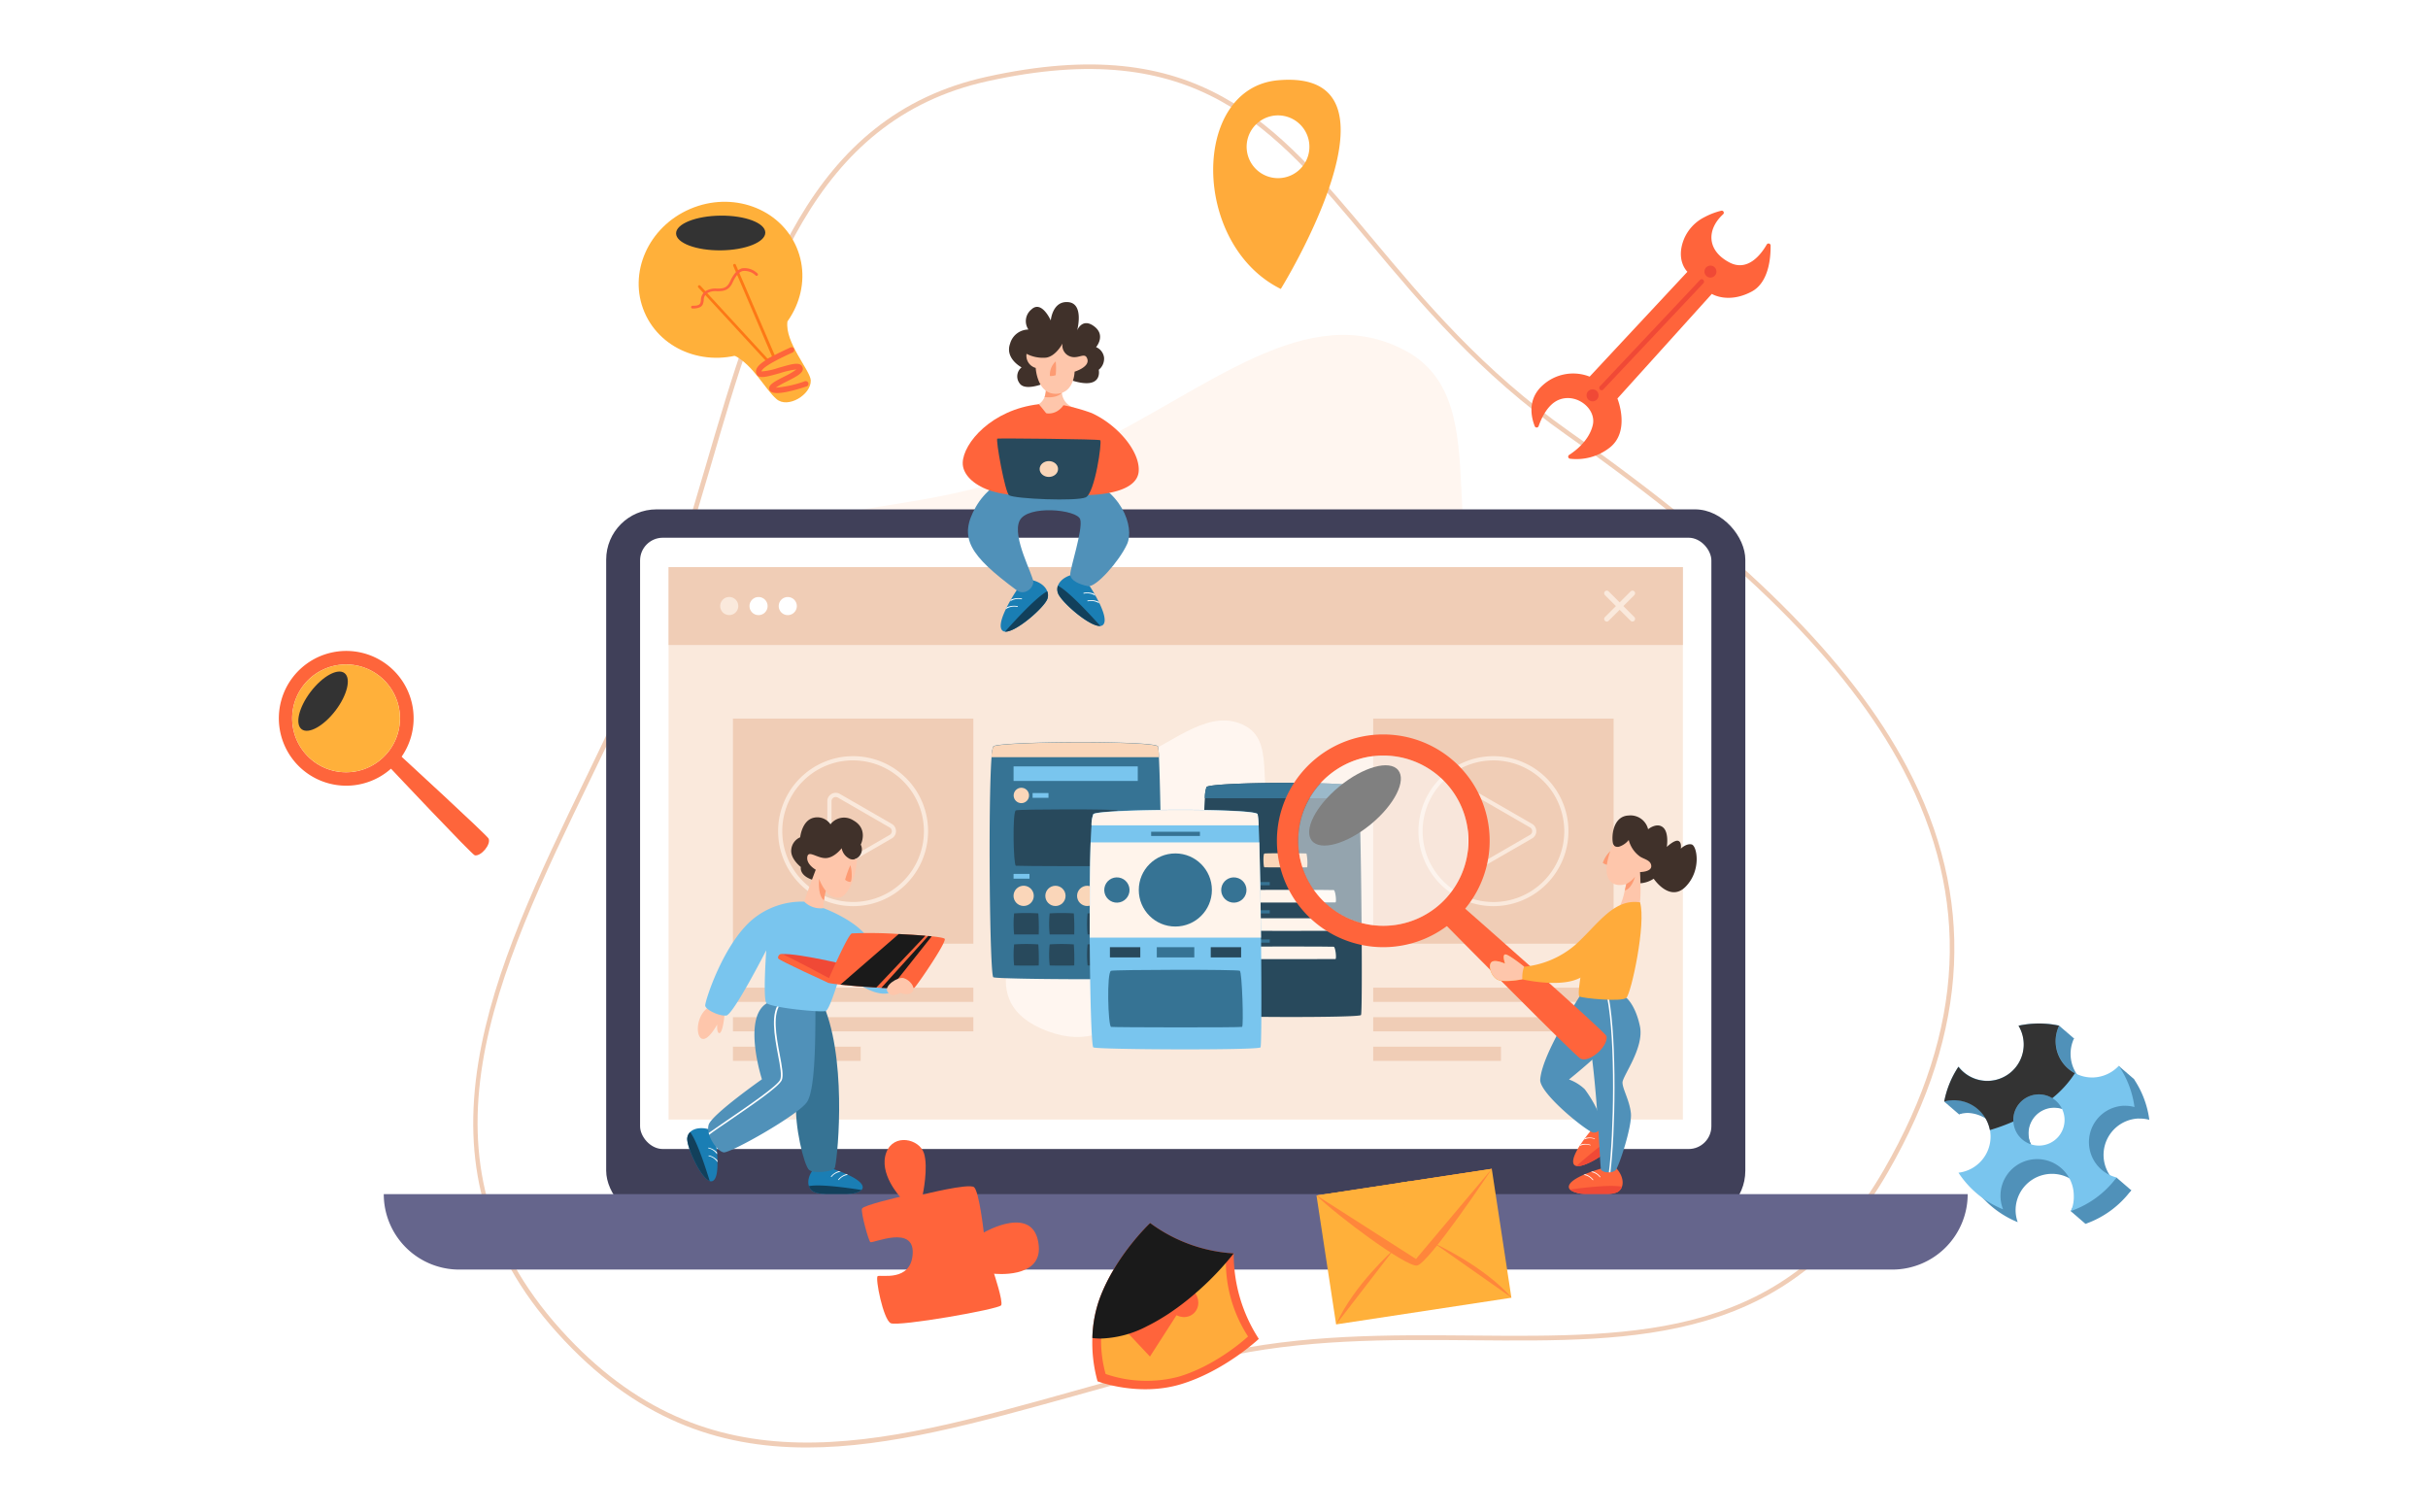 <svg xmlns="http://www.w3.org/2000/svg" viewBox="0 0 530 330"><defs><style>.cls-1{isolation:isolate;}.cls-2{fill:#f0cdb6;}.cls-3{fill:#fff6f0;}.cls-4{fill:#404059;}.cls-5{fill:#fff;}.cls-6{fill:#fae9dc;}.cls-7{fill:#28495c;}.cls-8{fill:#367394;}.cls-9{fill:#79c5ee;}.cls-10{fill:#fad6b9;}.cls-11{fill:#fff4eb;}.cls-12{fill:#40312a;}.cls-13{fill:#fd9b73;}.cls-14{fill:#fec6ab;}.cls-15{fill:#fe653b;}.cls-16{fill:#f04936;}.cls-17{fill:#5091b9;}.cls-18{fill:#ffab3b;}.cls-19{fill:#ff643b;}.cls-20{opacity:0.5;}.cls-21{mix-blend-mode:screen;}.cls-22{fill:gray;}.cls-23{fill:#1a7eb4;}.cls-24{fill:#12405b;}.cls-25{fill:#1a1a1a;}.cls-26{fill:#65658c;}.cls-27{fill:#ffb03a;}.cls-28{fill:#ff863b;}.cls-29{fill:#333;}.cls-30{fill:#fd7816;}</style></defs><g class="cls-1"><g id="Layer_1" data-name="Layer 1"><path class="cls-2" d="M176.14,316c-19.49,0-37.58-6.25-54.47-25-8.19-9.09-13.51-18.57-16.25-29-2.45-9.3-2.77-19.15-1-30.1,3.3-20.33,13.16-40.75,23.61-62.38,3.63-7.52,7.38-15.3,10.79-23,6.23-14.05,10.77-29.56,15.16-44.57,11.54-39.4,22.43-76.61,61.41-85.19,46.18-10.17,63,10,84.27,35.44,11.21,13.41,23.91,28.62,42.92,42,38,26.73,61.39,50,73.71,73.28,15,28.44,13.69,57.35-4.16,88.37-9.82,17.07-22.5,27.4-39.88,32.51-15.47,4.55-32.75,4.39-51.05,4.23-18.08-.15-36.77-.32-55.59,4-10.75,2.45-21.13,5.36-31.16,8.17C213.7,310.52,194.31,316,176.14,316ZM215.49,17.23l.11.49C177.21,26.17,166.4,63.1,155,102.21c-4.41,15-9,30.59-15.21,44.7-3.42,7.7-7.18,15.49-10.81,23C108.3,212.65,88.81,253,122.42,290.29c32.2,35.74,69.07,25.41,111.76,13.45,10-2.81,20.43-5.72,31.21-8.18,18.93-4.31,37.69-4.15,55.82-4,36.94.32,68.84.6,90.05-36.24,17.67-30.7,19-59.29,4.14-87.4C403.16,144.81,379.84,121.64,342,95c-19.12-13.46-31.86-28.72-43.11-42.18-21.06-25.22-37.7-45.14-83.29-35.1Z"></path><path class="cls-3" d="M237.4,97.68C263.74,85,285.37,65,306.87,76.6s3.09,47.16,23.13,63,62.84,43.09,40.71,90.14-87.13,19.53-105.16,9.09S231.9,288.2,181.9,269.49s-13.8-62.64-13.84-80-32.48-46-10.27-65.11S199.89,115.73,237.4,97.68Z"></path><rect class="cls-4" x="132.32" y="111.2" width="248.66" height="155.36" rx="10.98"></rect><rect class="cls-5" x="139.72" y="117.39" width="233.85" height="133.45" rx="4.97"></rect><rect class="cls-6" x="145.94" y="123.81" width="221.41" height="120.6"></rect><rect class="cls-2" x="145.94" y="123.81" width="221.41" height="17"></rect><circle class="cls-6" cx="159.2" cy="132.31" r="1.98" transform="translate(-8.16 254.15) rotate(-75.79)"></circle><circle class="cls-5" cx="165.58" cy="132.31" r="1.98"></circle><circle class="cls-5" cx="171.96" cy="132.31" r="1.98"></circle><path class="cls-6" d="M350.34,135.52a.56.56,0,0,1,0-.81l5.6-5.6a.57.57,0,1,1,.81.81l-5.6,5.6A.56.56,0,0,1,350.34,135.52Z"></path><path class="cls-6" d="M355.94,135.52l-5.6-5.6a.57.57,0,0,1,.81-.81l5.6,5.6a.57.57,0,1,1-.81.81Z"></path><rect class="cls-2" x="159.99" y="215.62" width="52.48" height="3.1"></rect><rect class="cls-2" x="159.99" y="222.06" width="52.48" height="3.1"></rect><rect class="cls-2" x="159.99" y="228.5" width="27.89" height="3.1"></rect><rect class="cls-2" x="159.99" y="156.87" width="52.48" height="49.15"></rect><path class="cls-6" d="M182.43,189.82a1.77,1.77,0,0,1-.92-.25,1.82,1.82,0,0,1-.92-1.58V174.91a1.82,1.82,0,0,1,.92-1.58,1.77,1.77,0,0,1,1.83,0l11.32,6.53a1.83,1.83,0,0,1,0,3.18l-11.32,6.53A1.79,1.79,0,0,1,182.43,189.82Zm0-15.83a1,1,0,0,0-.46.12.92.92,0,0,0-.46.8V188a.93.93,0,0,0,1.39.8l11.32-6.54a.93.93,0,0,0,0-1.6l-11.32-6.54A1,1,0,0,0,182.42,174Z"></path><path class="cls-6" d="M186.22,197.82a16.37,16.37,0,1,1,16.37-16.37A16.38,16.38,0,0,1,186.22,197.82Zm0-31.83a15.46,15.46,0,1,0,15.46,15.46A15.48,15.48,0,0,0,186.22,166Z"></path><rect class="cls-2" x="299.75" y="215.62" width="52.48" height="3.1"></rect><rect class="cls-2" x="299.75" y="222.06" width="52.48" height="3.1"></rect><rect class="cls-2" x="299.75" y="228.5" width="27.89" height="3.1"></rect><rect class="cls-2" x="299.75" y="156.87" width="52.48" height="49.15"></rect><path class="cls-6" d="M322.19,189.82a1.76,1.76,0,0,1-.91-.25,1.79,1.79,0,0,1-.92-1.58V174.91a1.79,1.79,0,0,1,.92-1.58,1.77,1.77,0,0,1,1.83,0l11.32,6.53a1.83,1.83,0,0,1,0,3.18l-11.32,6.53A1.79,1.79,0,0,1,322.19,189.82Zm0-15.83a1,1,0,0,0-.46.12.92.92,0,0,0-.46.8V188a.93.93,0,0,0,1.39.8L334,182.25a.93.93,0,0,0,0-1.6l-11.32-6.54A1,1,0,0,0,322.19,174Z"></path><path class="cls-6" d="M326,197.82a16.37,16.37,0,1,1,16.37-16.37A16.39,16.39,0,0,1,326,197.82ZM326,166a15.46,15.46,0,1,0,15.46,15.46A15.48,15.48,0,0,0,326,166Z"></path><path class="cls-3" d="M247.87,165.78c9.1-4.38,16.57-11.31,24-7.28s1.06,16.29,8,21.76,21.71,14.89,14.07,31.14-30.1,6.75-36.33,3.14-11.62,17.05-28.9,10.59-4.76-21.64-4.78-27.65S212.69,181.6,220.37,175,234.91,172,247.87,165.78Z"></path><path class="cls-7" d="M297.09,221.59c-.44.65-33,.49-33.71,0s-1.06-37.33-.37-47.32a.22.22,0,0,1,0-.08,7.33,7.33,0,0,1,.36-2.38c1.16-1.13,32.55-1.29,33.13,0a14.67,14.67,0,0,1,.2,2.38.22.22,0,0,0,0,.08C297.18,184.26,297.47,221,297.09,221.59Z"></path><path class="cls-8" d="M253.39,213.34c-.47.65-35.77.49-36.56,0s-1.15-38-.39-48v-.09a6.56,6.56,0,0,1,.39-2.31c1.26-1.14,35.3-1.31,35.93,0a12.78,12.78,0,0,1,.22,2.31v.09C253.49,175.38,253.81,212.77,253.39,213.34Z"></path><path class="cls-7" d="M221.75,189c-.54-.13-.78-11.81,0-12.09s21.76-.31,22.15,0,.68,11.93.39,12.09S222.23,189.09,221.75,189Z"></path><path class="cls-7" d="M221.37,204a22.81,22.81,0,0,1,0-4.6,42.27,42.27,0,0,1,5.28,0,44.46,44.46,0,0,1,.09,4.6C226.67,204,221.49,204,221.37,204Z"></path><path class="cls-7" d="M229.13,204a22.1,22.1,0,0,1,0-4.6,42.11,42.11,0,0,1,5.27,0,44.46,44.46,0,0,1,.09,4.6C234.42,204,229.24,204,229.13,204Z"></path><path class="cls-7" d="M237.4,204a22.1,22.1,0,0,1,0-4.6,42.11,42.11,0,0,1,5.27,0,44.46,44.46,0,0,1,.09,4.6C242.69,204,237.51,204,237.4,204Z"></path><path class="cls-7" d="M221.37,210.76a22.71,22.71,0,0,1,0-4.59,40.44,40.44,0,0,1,5.28,0,44.27,44.27,0,0,1,.09,4.59C226.67,210.82,221.49,210.81,221.37,210.76Z"></path><path class="cls-7" d="M229.13,210.76a22,22,0,0,1,0-4.59,40.29,40.29,0,0,1,5.27,0,44.27,44.27,0,0,1,.09,4.59C234.42,210.82,229.24,210.81,229.13,210.76Z"></path><path class="cls-7" d="M237.4,210.76a22,22,0,0,1,0-4.59,40.29,40.29,0,0,1,5.27,0,44.27,44.27,0,0,1,.09,4.59C242.69,210.82,237.51,210.81,237.4,210.76Z"></path><rect class="cls-9" x="221.25" y="167.31" width="27.11" height="3.18"></rect><rect class="cls-9" x="221.25" y="190.78" width="3.47" height="1.04"></rect><rect class="cls-9" x="225.4" y="173.13" width="3.47" height="1.04"></rect><circle class="cls-10" cx="222.94" cy="173.65" r="1.68" transform="translate(15.82 365.89) rotate(-80.78)"></circle><circle class="cls-10" cx="223.46" cy="195.58" r="2.21" transform="translate(-18.23 368.13) rotate(-76.72)"></circle><circle class="cls-10" cx="230.39" cy="195.58" r="2.21"></circle><circle class="cls-10" cx="237.32" cy="195.58" r="2.21"></circle><path class="cls-10" d="M276,189.34c-.22,0-.32-2.9,0-3s9-.08,9.19,0a10.68,10.68,0,0,1,.16,3C285.27,189.38,276.24,189.37,276,189.34Z"></path><path class="cls-11" d="M270.14,197c-.51,0-.74-2.63,0-2.69s20.62-.07,21,0,.65,2.66.37,2.69S270.6,197.06,270.14,197Z"></path><path class="cls-11" d="M270.14,203.2c-.51,0-.74-2.63,0-2.69s20.62-.07,21,0,.65,2.66.37,2.69S270.6,203.23,270.14,203.2Z"></path><path class="cls-11" d="M270.14,209.37c-.51,0-.74-2.63,0-2.69s20.62-.07,21,0,.65,2.66.37,2.69S270.6,209.4,270.14,209.37Z"></path><rect class="cls-8" x="270.81" y="198.71" width="6.36" height="0.7"></rect><rect class="cls-8" x="270.81" y="192.56" width="6.36" height="0.7"></rect><rect class="cls-8" x="270.81" y="205.09" width="6.36" height="0.7"></rect><path class="cls-9" d="M275.15,228.65c-.47.66-35.71.5-36.49,0-.42-.26-.73-11.89-.79-24,0-7.69,0-15.56.2-20.79.06-1.47.12-2.73.2-3.72a6.64,6.64,0,0,1,.39-2.43c1.26-1.16,35.23-1.32,35.86,0a14,14,0,0,1,.22,2.43c.05,1,.1,2.25.15,3.72.16,5.24.29,13.1.37,20.79C275.39,216.73,275.38,228.33,275.15,228.65Z"></path><path class="cls-11" d="M274.74,180.18H238.26a6.78,6.78,0,0,1,.4-2.43c1.26-1.16,35.23-1.32,35.86,0A14,14,0,0,1,274.74,180.18Z"></path><path class="cls-8" d="M242.54,224.18c-.67-.13-1-12,0-12.25s27.61-.32,28.1,0,.86,12.09.49,12.25S243.16,224.3,242.54,224.18Z"></path><path class="cls-11" d="M275.26,204.69H237.87c0-7.69,0-15.56.2-20.79h36.82C275.05,189.14,275.18,197,275.26,204.69Z"></path><circle class="cls-8" cx="256.56" cy="194.29" r="7.98"></circle><circle class="cls-8" cx="269.32" cy="194.29" r="2.76" transform="translate(34.4 429.01) rotate(-80.78)"></circle><circle class="cls-8" cx="243.8" cy="194.29" r="2.76" transform="translate(12.96 403.82) rotate(-80.78)"></circle><rect class="cls-8" x="251.28" y="181.58" width="10.65" height="0.92"></rect><rect class="cls-7" x="242.28" y="206.78" width="6.63" height="2.23"></rect><rect class="cls-8" x="252.51" y="206.78" width="8.19" height="2.23"></rect><rect class="cls-7" x="264.29" y="206.78" width="6.63" height="2.23"></rect><path class="cls-8" d="M296.72,174.27H263a.22.22,0,0,1,0-.08,7.33,7.33,0,0,1,.36-2.38c1.16-1.13,32.55-1.29,33.13,0a14.67,14.67,0,0,1,.2,2.38A.22.22,0,0,0,296.72,174.27Z"></path><path class="cls-10" d="M253,165.3H216.44a6.56,6.56,0,0,1,.39-2.31c1.26-1.14,35.3-1.31,35.93,0A12.78,12.78,0,0,1,253,165.3Z"></path><path class="cls-12" d="M357.32,192.83a6,6,0,0,0,3.66-1s3.53,5.28,7,1.71,2.45-8.9,1.29-9.19-2.37.92-2.37.92.25-1.46-.58-1.71-2.48,1.33-2.48,1.33.53-3.15-.84-4.28-3.24.42-3.24.42a3.94,3.94,0,0,0-4.22-3c-3.59.12-3.8,4.86-3.43,6.15S357.32,192.83,357.32,192.83Z"></path><path class="cls-13" d="M351.53,185.81a6.1,6.1,0,0,0-1.66,2.57,2.63,2.63,0,0,0,1.58.48C351.8,188.78,351.53,185.81,351.53,185.81Z"></path><path class="cls-14" d="M358,190.38s.37,6.52-.25,7.43-4.73.63-4.24.17a13.82,13.82,0,0,0,1.14-3.58c.19-.79.32-1.41.32-1.41s-2.33.83-3.57-.74-.75-4.49.7-8c0,0,.21.77,1.29.6a4.48,4.48,0,0,0,2.14-1.47A6.39,6.39,0,0,0,358,187c.92.6,2.41.79,2.45,2.08S358,190.38,358,190.38Z"></path><path class="cls-13" d="M356.91,191.38c-.05.17-.76,2.69-2.23,3,.19-.79.32-1.41.32-1.41A5.66,5.66,0,0,0,356.91,191.38Z"></path><path class="cls-15" d="M354.05,259.08a2.17,2.17,0,0,1-.91,1.12c-1.5.91-8.95,1-10.44-.52a.82.82,0,0,1-.25-.57c0-.94,1.48-1.87,3.2-2.63l.35-.15c.4-.17.82-.33,1.23-.48l.38-.13a27.46,27.46,0,0,1,3.21-.94c1.11-.19,1.44-.28,1.59-.13C353.93,256,354.51,257.82,354.05,259.08Z"></path><path class="cls-16" d="M354.05,259.08a2.17,2.17,0,0,1-.91,1.12c-1.5.91-8.95,1-10.44-.52h0C349.43,258.79,352.6,258.77,354.05,259.08Z"></path><path class="cls-5" d="M349.32,256.87a.09.09,0,0,1,0,.13l0,0a.1.1,0,0,1-.1,0,3,3,0,0,0-1.95-1.14l.38-.13A3.45,3.45,0,0,1,349.32,256.87Z"></path><path class="cls-5" d="M347.76,257.5a.09.09,0,0,1,0,.13l0,0a.1.1,0,0,1-.1,0,3,3,0,0,0-2-1.14l.35-.15A3.4,3.4,0,0,1,347.76,257.5Z"></path><path class="cls-15" d="M353.23,247.72a2,2,0,0,1-.13,1.43c-.73,1.59-6.88,5.82-9,5.4a.84.84,0,0,1-.53-.33c-.52-.78.19-2.38,1.19-4l.21-.32c.24-.37.5-.73.75-1.08l.24-.33a24.46,24.46,0,0,1,2.15-2.56c.81-.78,1-1,1.24-1C351.42,245.24,352.91,246.42,353.23,247.72Z"></path><path class="cls-16" d="M353.23,247.72a2,2,0,0,1-.13,1.43c-.73,1.59-6.88,5.82-9,5.4h0C349.23,250.05,351.86,248.27,353.23,247.72Z"></path><path class="cls-5" d="M348.07,248.52a.1.1,0,0,1,.07.12,0,0,0,0,1,0,0,.08.08,0,0,1-.1,0,2.94,2.94,0,0,0-2.26.15l.24-.33A3.52,3.52,0,0,1,348.07,248.52Z"></path><path class="cls-5" d="M347.14,249.91a.09.09,0,0,1,.06.12v0a.08.08,0,0,1-.1,0,2.88,2.88,0,0,0-2.28.16l.21-.32A3.43,3.43,0,0,1,347.14,249.91Z"></path><path class="cls-17" d="M344.8,217.53c-5.88,9.37-8.39,15.14-8.59,18.17s10.39,11.48,11.58,11.55,1.59-.66,1.55-2.57-2.49-5.71-3.42-6.9a9.91,9.91,0,0,0-3.43-2.12s8.73-7,9-8.66S344.8,217.53,344.8,217.53Z"></path><path class="cls-17" d="M356,243c.33,2.82-2.66,11.8-3.33,12.46a2,2,0,0,1-1.18.45l-.34,0a2.15,2.15,0,0,1-1.63-.47c-.42-.58-.84-27.17-4.76-37.95l6,.18h.36l3.85.12s2,1.51,3,6.23-3.8,10.89-3.8,12.3S355.7,240.19,356,243Z"></path><path class="cls-5" d="M351.53,255.93l-.34,0c1.05-7.87,1.52-28.69-.38-38.24-.08-.42-.17-.82-.26-1.2l.33-.08c.11.4.2.83.29,1.29C353,227.29,352.57,247.92,351.53,255.93Z"></path><path class="cls-18" d="M358,197c1.37,4.58-1.93,19.91-3,20.85s-9.66.06-10.22-.31.5-5.55.56-6.73S358,197,358,197Z"></path><path class="cls-19" d="M304.24,160.45a23.22,23.22,0,1,0,20.82,25.39A23.2,23.2,0,0,0,304.24,160.45ZM300.13,202a18.58,18.58,0,1,1,20.32-16.66A18.58,18.58,0,0,1,300.13,202Z"></path><g class="cls-20"><circle class="cls-5" cx="301.96" cy="183.55" r="18.58"></circle></g><path class="cls-19" d="M319.22,197.84s31.28,27.46,31.46,28.37c.43,2.15-3.59,5.78-5.61,4.94-1.19-.49-29.66-29.41-29.66-29.41Z"></path><g class="cls-21"><ellipse class="cls-22" cx="295.78" cy="175.85" rx="12.17" ry="5.37" transform="translate(-44.44 227.39) rotate(-39.35)"></ellipse></g><path class="cls-18" d="M358,197a23.3,23.3,0,0,1-2.45,7.45c-2,3.49-7,7.6-11.38,9.35s-11.87,0-11.87,0-4.19.87-5.56,0-1.92-3.08-1.17-3.74,2.85.29,2.95.33c0-.11-.64-1.83,0-2s4.16,2.66,4.16,2.66a20.15,20.15,0,0,0,11.05-4.66C348.64,202.05,352.13,196.07,358,197Z"></path><path class="cls-14" d="M332.31,213.77s-4.19.87-5.56,0-1.92-3.08-1.17-3.74,2.85.29,2.95.33c0-.11-.64-1.83,0-2s4.16,2.66,4.16,2.66A6.76,6.76,0,0,0,332.31,213.77Z"></path><path class="cls-23" d="M176.58,258.94a2.08,2.08,0,0,0,.89,1.14c1.5,1,9.05,1.2,10.58-.3a.81.81,0,0,0,.27-.57c0-.95-1.45-1.92-3.19-2.73l-.34-.16c-.41-.18-.83-.35-1.24-.51l-.38-.15a26.45,26.45,0,0,0-3.23-1c-1.12-.22-1.45-.31-1.61-.17C176.76,255.83,176.14,257.65,176.58,258.94Z"></path><path class="cls-24" d="M176.58,258.94a2.08,2.08,0,0,0,.89,1.14c1.5,1,9.05,1.2,10.58-.3h0C181.26,258.74,178.05,258.65,176.58,258.94Z"></path><path class="cls-5" d="M181.41,256.79a.11.11,0,0,0,0,.14l0,0a.14.14,0,0,0,.11,0,3,3,0,0,1,2-1.12l-.38-.15A3.58,3.58,0,0,0,181.41,256.79Z"></path><path class="cls-5" d="M183,257.47a.09.09,0,0,0,0,.13l0,0a.14.14,0,0,0,.11,0,3,3,0,0,1,2-1.12l-.34-.16A3.49,3.49,0,0,0,183,257.47Z"></path><path class="cls-23" d="M150.65,247.14a2.14,2.14,0,0,0-.63,1.31c-.21,1.76,2.88,8.65,4.9,9.38a.81.81,0,0,0,.63,0c.86-.39,1.09-2.15,1.06-4.06,0-.13,0-.25,0-.38,0-.45,0-.9-.08-1.34l0-.4a26.86,26.86,0,0,0-.51-3.35c-.29-1.1-.35-1.45-.55-1.53C153.53,246,151.62,246.18,150.65,247.14Z"></path><path class="cls-24" d="M150.65,247.14a2.14,2.14,0,0,0-.63,1.31c-.21,1.76,2.88,8.65,4.9,9.38h0C152.89,251.27,151.56,248.34,150.65,247.14Z"></path><path class="cls-5" d="M154.7,250.55a.1.1,0,0,0-.12.06v0a.08.08,0,0,0,.06.08,3,3,0,0,1,1.88,1.31l0-.4A3.54,3.54,0,0,0,154.7,250.55Z"></path><path class="cls-5" d="M154.78,252.25a.09.09,0,0,0-.12.06v0a.09.09,0,0,0,.06.09,2.93,2.93,0,0,1,1.89,1.33c0-.13,0-.25,0-.38A3.43,3.43,0,0,0,154.78,252.25Z"></path><path class="cls-12" d="M177.49,192.12c-3.14-1-2.67-2.84-2.67-2.84s-2.38-1.81-2.09-3.87a3.24,3.24,0,0,1,1.94-2.62s.38-3.75,3-4.28a3.45,3.45,0,0,1,3.61,1.45,3.72,3.72,0,0,1,5-.86c3.36,1.88,1.61,5.29,1.61,5.29a2.25,2.25,0,0,1-.91,3C185.14,188.33,177.49,192.12,177.49,192.12Z"></path><path class="cls-14" d="M176.22,187.1c-.22,1.63,1.85,2.77,1.85,2.77s-3.26,8.42-2.94,8.85,5.94,1.94,5,.92c-.48-.53-.43-1.9-.27-3.09s.39-2.06.39-2.06l.06.1a2.94,2.94,0,0,0,3,1.35c1.87-.42,3.72-4.76,3.74-8.56a1.67,1.67,0,0,1-1.89-.08,3.14,3.14,0,0,1-1.43-2.13s-1.54,2.07-3.43,2.16S176.43,185.48,176.22,187.1Z"></path><path class="cls-13" d="M185.62,188.89c.47,1.47.3,3.46.06,3.61s-1.09-.26-1.2-.46A21.82,21.82,0,0,1,185.62,188.89Z"></path><path class="cls-13" d="M178.8,191.85c0,.22-.37,3.61,1.07,4.7.15-1.1.39-2.06.39-2.06A9.56,9.56,0,0,1,178.8,191.85Z"></path><path class="cls-8" d="M180.26,220.69c4.73,12.89,2.39,33.63,1.94,34.35s-4.51,1.26-5.59.36-3.25-9.65-2.8-15-2.55-19.11-.06-21.09S180.26,220.69,180.26,220.69Z"></path><path class="cls-17" d="M176.16,240.57c-1.9,2.86-16.82,11.25-18.2,11-1-.15-2.6-2-3.17-3.91,0-.13-.07-.26-.1-.39a3.27,3.27,0,0,1,0-1.73c.72-2.25,11.63-9.92,11.63-9.92s-4.28-13.29,1-16.56A12.56,12.56,0,0,1,178,218C178,226,178.05,237.71,176.16,240.57Z"></path><path class="cls-5" d="M170.65,235.82c-.63,1.42-6.45,5.41-11.58,8.92-1.45,1-3,2-4.28,3,0-.13-.07-.26-.1-.39,1.12-.8,2.52-1.75,4.16-2.88,4.84-3.31,10.87-7.44,11.45-8.76.39-.86,0-3-.47-5.41-.77-4.14-1.75-9.31.51-11.68l.27.26c-2.12,2.23-1.17,7.29-.4,11.35C170.69,232.79,171.08,234.85,170.65,235.82Z"></path><path class="cls-14" d="M158.19,221.08c-.12,1.78-.55,4.51-1.17,4.46s-.47-1.87-.47-1.87-2,3.74-3.4,3.07-1.2-5.66,2.1-7.19S158.19,221.08,158.19,221.08Z"></path><path class="cls-9" d="M175.55,196.84a5.11,5.11,0,0,0,4.22,1.42s5.59,2.06,8.61,5.21,8.75,11.87,6.61,13c-4.32,2.26-11.33-4.59-11.33-4.59s-2.45,8.47-3.4,8.83-12.27-.72-13-1.8,0-11.45,0-11.45-7.19,14.06-8.72,14.24-4.51-1.26-4.6-2.16,4-13.7,10.55-19A16.9,16.9,0,0,1,175.55,196.84Z"></path><path class="cls-16" d="M170.57,208.3c3.6-.36,17.31,3.07,17.31,3.07l-7.14,2.6Z"></path><path class="cls-19" d="M180.54,214.44s-10.29-4.69-10.65-5.18c-.19-.25.09-1,.68-1s10.72,5.45,10.72,5.45Z"></path><path class="cls-19" d="M199.64,215.6c-.25.25-2.45.26-5.28.16l-2-.1-1.07-.07c-2.81-.16-5.76-.4-7.85-.63-1.78-.2-2.93-.38-2.87-.52s4.43-10.34,5.38-10.67a92.06,92.06,0,0,1,10.23.14c2.06.1,4.11.22,5.82.37l.6.05.81.08c1.65.17,2.74.37,2.82.57C206.54,205.86,200.38,214.85,199.64,215.6Z"></path><g class="cls-21"><path class="cls-25" d="M202,204.28l-10.71,11.31c-2.81-.16-5.76-.4-7.85-.63l12.74-11.05C198.21,204,200.26,204.13,202,204.28Z"></path></g><g class="cls-21"><path class="cls-25" d="M203.38,204.41l-9,11.35-2-.1,10.24-11.33Z"></path></g><path class="cls-14" d="M193.71,216.47c-.75-1.28,2.31-3.32,3.58-2.93s2.53,1.92,2,2.81c-.74,1.27-2.79.4-2.79.4S194.61,218,193.71,216.47Z"></path><path class="cls-14" d="M230.26,92.65c-2.85.58-7.4-3.25-4.52-4a3.17,3.17,0,0,0,2.28-2,4.85,4.85,0,0,0,.27-2l.21-.13c.73-.43,3.19-1.71,3.25.45,0,.24,0,.47.05.68A3.65,3.65,0,0,0,234.48,89C235.94,89.51,233.1,92.06,230.26,92.65Z"></path><path class="cls-13" d="M231.8,85.67c-.61,1-2.62,1.2-3.78,1a4.85,4.85,0,0,0,.27-2l.21-.13A9.16,9.16,0,0,1,231.8,85.67Z"></path><path class="cls-12" d="M233.79,83c7.1,2.32,6.05-2.27,6.05-2.27A3.11,3.11,0,0,0,241,78.05a2.86,2.86,0,0,0-1.74-2.27s2.21-2.55-.41-4.53-3.72.87-3.72.87,1.57-5.82-1.92-6.16-3.84,4-3.84,4-2-4.54-4.24-2.39a3.27,3.27,0,0,0-.64,4.37,4.19,4.19,0,0,0-4,3.08C219.31,78.29,223,80.2,223,80.2a2.51,2.51,0,0,0-.46,3.45c1.34,2.08,6.51-.42,6.51-.42Z"></path><path class="cls-14" d="M224.08,77.24a2.76,2.76,0,0,0,2,3.08s.29,5.65,4.36,5.65,4.13-4.83,4.13-4.83,3.31-1,2.79-2.74-2,.18-3.9-.64A2.54,2.54,0,0,1,231.93,75s-1.45,2.79-3.6,3.08A7.81,7.81,0,0,1,224.08,77.24Z"></path><path class="cls-13" d="M230.45,78.89a4,4,0,0,0-1.27,3.19,3,3,0,0,0,1.27-.18A16.8,16.8,0,0,0,230.45,78.89Z"></path><path class="cls-23" d="M228.6,129.08a2.4,2.4,0,0,1,.05,1.61c-.61,1.87-6.91,7.4-9.27,7.2a.9.9,0,0,1-.64-.3c-.68-.8-.11-2.67.81-4.58l.18-.38c.22-.44.46-.88.7-1.31.07-.14.15-.27.22-.39a29,29,0,0,1,2.06-3.15c.8-1,1-1.29,1.25-1.29C226.25,126.55,228.07,127.67,228.6,129.08Z"></path><path class="cls-24" d="M228.6,129.08a2.4,2.4,0,0,1,.05,1.61c-.61,1.87-6.91,7.4-9.27,7.2h0C224.45,132.21,227.14,129.87,228.6,129.08Z"></path><path class="cls-5" d="M223,130.65a.12.12,0,0,1,.1.12l0,0a.1.1,0,0,1-.1.06,3.28,3.28,0,0,0-2.5.46c.07-.14.15-.27.22-.39A3.92,3.92,0,0,1,223,130.65Z"></path><path class="cls-5" d="M222.09,132.33a.1.1,0,0,1,.09.12,0,0,0,0,1,0,0,.09.09,0,0,1-.1.05,3.24,3.24,0,0,0-2.52.48l.18-.38A3.82,3.82,0,0,1,222.09,132.33Z"></path><path class="cls-23" d="M230.93,127.85a2.4,2.4,0,0,0,0,1.61c.61,1.87,6.9,7.39,9.27,7.2a.92.92,0,0,0,.63-.3c.69-.8.11-2.68-.8-4.59-.06-.12-.12-.25-.19-.37-.22-.45-.45-.89-.69-1.31l-.22-.4a29.62,29.62,0,0,0-2.06-3.14c-.8-1-1-1.3-1.26-1.29C233.29,125.32,231.47,126.43,230.93,127.85Z"></path><path class="cls-24" d="M230.93,127.85a2.4,2.4,0,0,0,0,1.61c.61,1.87,6.9,7.39,9.27,7.2h0C235.09,131,232.4,128.64,230.93,127.85Z"></path><path class="cls-5" d="M236.58,129.42a.12.12,0,0,0-.09.12s0,0,0,0a.13.13,0,0,0,.11.06,3.29,3.29,0,0,1,2.5.46l-.22-.4A3.89,3.89,0,0,0,236.58,129.42Z"></path><path class="cls-5" d="M237.45,131.09a.12.12,0,0,0-.1.12l0,0a.1.1,0,0,0,.1.06,3.3,3.3,0,0,1,2.52.47c-.06-.12-.12-.25-.19-.37A3.76,3.76,0,0,0,237.45,131.09Z"></path><path class="cls-17" d="M221.93,128.86c-10.27-7.61-12.78-11.45-8.92-18.2s12.57-9.67,22.22-6.88,12.48,11.3,10.8,15-6.81,9.53-8.56,9.18-3.83-1.17-3.85-2.57,2.81-9.82,2.18-12-11.58-3.24-13.25.31,3,11.84,3,13.33S223.54,130.06,221.93,128.86Z"></path><path class="cls-19" d="M225.65,89c4.28,3.14,6.49-.54,6.49-.54a39.46,39.46,0,0,1,6.15,1.71c5.76,2.63,10.59,8.46,10.27,12.73-.65,8.47-28.08,4.85-29.42,1.46S225.65,89,225.65,89Z"></path><path class="cls-19" d="M226.76,88.24c-10.28,1.18-16.52,8.49-16.61,12.8s7.26,8.81,19.32,6.42S226.76,88.24,226.76,88.24Z"></path><path class="cls-7" d="M217.71,95.75c.63-.09,22,.09,22.45.35S239,107.68,237,108.58s-15.35.34-16.72-.45C219.41,107.62,217.27,95.82,217.71,95.75Z"></path><ellipse class="cls-10" cx="228.95" cy="102.39" rx="2.01" ry="1.73"></ellipse><path class="cls-26" d="M413.06,277.16H100.23a16.47,16.47,0,0,1-16.46-16.47H429.52A16.47,16.47,0,0,1,413.06,277.16Z"></path><rect class="cls-27" x="289.32" y="257.9" width="38.7" height="28.45" transform="translate(-37.44 49.55) rotate(-8.65)"></rect><path class="cls-28" d="M287.4,261c4.3,4.27,19.42,15.56,21.9,15.28s16.36-21.1,16.36-21.1Z"></path><polygon class="cls-27" points="287.4 260.97 309.09 274.85 307.65 257.89 287.4 260.97"></polygon><polygon class="cls-27" points="325.66 255.15 309.09 274.85 305.41 258.23 325.66 255.15"></polygon><path class="cls-28" d="M291.68,289.1c3.78-8.53,12.56-16.3,12.56-16.3Z"></path><path class="cls-28" d="M329.94,283.27c-6.14-7-16.83-11.82-16.83-11.82Z"></path><path class="cls-19" d="M251.06,267s-7.52,7.06-11,16.43a27.34,27.34,0,0,0-1.61,8.67,31.26,31.26,0,0,0,1.13,9.45s8.85,3.42,18.12.66c9.56-2.86,17.08-9.92,17.08-9.92a34,34,0,0,1-5.48-18.66A34,34,0,0,1,251.06,267Z"></path><path class="cls-18" d="M251.45,269.43s-6.64,6.24-9.68,14.52a27.4,27.4,0,0,0-.43,16,27.4,27.4,0,0,0,16,.58c8.45-2.52,15.09-8.77,15.09-8.77a30,30,0,0,1-4.84-16.49A30,30,0,0,1,251.45,269.43Z"></path><ellipse class="cls-19" cx="258.18" cy="284.15" rx="3.27" ry="3.53" transform="translate(-124.55 253.92) rotate(-43.23)"></ellipse><polygon class="cls-19" points="248.39 293.35 251.02 296.15 255.28 289.52 259.53 282.88 252.65 286.72 245.76 290.56 248.39 293.35"></polygon><g class="cls-21"><path class="cls-25" d="M251.06,267s-7.52,7.06-11,16.43a27.34,27.34,0,0,0-1.61,8.67,13.87,13.87,0,0,0,1.84.12,23.18,23.18,0,0,0,10.09-2.7,38.19,38.19,0,0,0,3.35-1.86q1.2-.72,2.34-1.53c1.24-.85,2.44-1.77,3.61-2.73a64,64,0,0,0,7.88-7.66c.62-.72,1.21-1.42,1.74-2.11A34,34,0,0,1,251.06,267Z"></path></g><path class="cls-19" d="M190,271.17c-.39-.17-2.13-6.56-1.84-7.31s8.32-2.59,8.32-2.59-4.77-5.11-3-9.71c1.63-4.21,7.18-2.93,8.2.17s-.26,9.06-.26,9.06,10.08-2.53,11.2-1.62,2.13,9.9,2.13,9.9,11.16-6.49,12,2.93c.64,7.25-9.76,6.06-9.76,6.06s2,6,1.56,6.88-22.51,4.73-24.13,3.92S191,279,191.58,278.6s7.32,1.36,7.65-4.94S190.64,271.45,190,271.17Z"></path><path class="cls-17" d="M466.85,244.2a7.73,7.73,0,0,1,2.32.27,20.85,20.85,0,0,0-3.43-9,7.94,7.94,0,0,1-13-8.79,20.61,20.61,0,0,0-5.12-.45,21.13,21.13,0,0,0-3.75.46,7.84,7.84,0,0,1,1.16,3.87,7.94,7.94,0,0,1-14.26,5.08,20.67,20.67,0,0,0-3.12,7.61,7.77,7.77,0,0,1,1.88-.29,8,8,0,0,1,1.17,15.85,21.18,21.18,0,0,0,9.74,8,7.82,7.82,0,0,1-.46-2.43,7.95,7.95,0,0,1,15.89-.53,7.85,7.85,0,0,1-.61,3.32,21.1,21.1,0,0,0,9.95-7.33,7.95,7.95,0,0,1,1.65-15.66Zm-18.36,8.69a5.59,5.59,0,1,1,5.4-5.77A5.59,5.59,0,0,1,448.49,252.89Z"></path><path class="cls-17" d="M450.11,242.1a5.71,5.71,0,0,0-1.9-.27,5.6,5.6,0,0,0-5.4,5.78,5.3,5.3,0,0,0,.54,2.22,5.59,5.59,0,1,1,6.76-7.73Z"></path><path class="cls-17" d="M462,257.07l3.24,2.79s-2.06,2.36-4.36.7S462,257.07,462,257.07Z"></path><path class="cls-17" d="M452,264.39l3.24,2.8s3.8-3.36,1.64-5.85S452,264.39,452,264.39Z"></path><path class="cls-17" d="M449.49,223.92l3.24,2.79s-3.62,2.25-5.06,1.22S449.49,223.92,449.49,223.92Z"></path><path class="cls-17" d="M462.5,232.71l3.24,2.79s1.45,3.55-1.48,2.78S462.5,232.71,462.5,232.71Z"></path><path class="cls-17" d="M424.4,240.49l3.24,2.79s2.52-.89,1.71-2.95S424.4,240.49,424.4,240.49Z"></path><path class="cls-9" d="M463.61,241.41a7.46,7.46,0,0,1,2.32.27,20.85,20.85,0,0,0-3.43-9,8,8,0,0,1-5.56,2.54,7.79,7.79,0,0,1-4-.95,7.94,7.94,0,0,1-4.19-6.74,7.81,7.81,0,0,1,.76-3.64,20.61,20.61,0,0,0-5.12-.46,21,21,0,0,0-3.75.47,7.95,7.95,0,0,1-13.11,8.95,20.75,20.75,0,0,0-3.11,7.61,7.77,7.77,0,0,1,1.88-.29,8,8,0,0,1,8.09,6.51,11,11,0,0,1,.12,1.17,7.94,7.94,0,0,1-7,8.16,21,21,0,0,0,9.74,8,8,8,0,1,1,15.43-2.95,7.78,7.78,0,0,1-.61,3.31,21,21,0,0,0,9.95-7.32,7.95,7.95,0,0,1,1.65-15.66Zm-18.36,8.68a5.58,5.58,0,0,1-5.76-5.25.71.71,0,0,1,0-.15,5.59,5.59,0,1,1,5.77,5.4Z"></path><g class="cls-21"><path class="cls-29" d="M452.92,234.3a23,23,0,0,1-4.93,5.44,5.59,5.59,0,0,0-8.51,4.95.71.71,0,0,0,0,.15,43.89,43.89,0,0,1-5.12,1.87,8,8,0,0,0-8.09-6.51,7.77,7.77,0,0,0-1.88.29,20.75,20.75,0,0,1,3.11-7.61,7.95,7.95,0,0,0,13.11-8.95,21,21,0,0,1,3.75-.47,20.61,20.61,0,0,1,5.12.46,7.81,7.81,0,0,0-.76,3.64A7.94,7.94,0,0,0,452.92,234.3Z"></path></g><path class="cls-18" d="M279,17.52c-19,1.67-19,35.87.58,45.56C279.59,63.08,309.37,14.86,279,17.52ZM277,38.6A6.85,6.85,0,1,1,285.54,34,6.85,6.85,0,0,1,277,38.6Z"></path><path class="cls-15" d="M77.49,171.4A14.71,14.71,0,1,0,61,158.78,14.71,14.71,0,0,0,77.49,171.4Zm-.39-2.91a11.77,11.77,0,1,1,10.11-13.23A11.78,11.78,0,0,1,77.1,168.49Z"></path><circle class="cls-27" cx="75.54" cy="156.82" r="11.77"></circle><path class="cls-15" d="M85,167.44s18.07,19.2,18.65,19.29c1.37.23,3.58-2.4,3-3.66-.34-.74-19.27-18.13-19.27-18.13Z"></path><g class="cls-21"><ellipse class="cls-29" cx="70.53" cy="153.08" rx="7.71" ry="3.4" transform="translate(-93.95 116.24) rotate(-52.64)"></ellipse></g><ellipse class="cls-27" cx="157.28" cy="61.09" rx="18.05" ry="16.83" transform="translate(-11.35 66.77) rotate(-23.16)"></ellipse><path class="cls-27" d="M171.89,70.18c-.62,4.57,5,10.69,5.09,12.87.11,3.1-5,6.22-7.48,4.07s-5.07-7.37-9.07-9.44S171.89,70.18,171.89,70.18Z"></path><path class="cls-30" d="M167.38,79l2-.83L160.62,57.8a.3.3,0,0,0-.56.24l8.48,19.82-1,.43L152.86,62.35a.29.29,0,0,0-.42,0,.3.3,0,0,0,0,.42Z"></path><path class="cls-15" d="M176.13,84.34a.6.6,0,0,0-.42-1.12,24.31,24.31,0,0,1-6.36,1.41,19.64,19.64,0,0,1,2.37-1.34c2.22-1.13,4-2,3.43-3.21s-2.48-.55-5.21.22a15.22,15.22,0,0,1-3.7.79.25.25,0,0,1,0-.07c.37-1.12,4.86-3.19,6.78-4.07a.6.6,0,0,0,.29-.8.58.58,0,0,0-.79-.29c-5.08,2.34-7,3.59-7.42,4.78a1.34,1.34,0,0,0,.08,1.09c.52,1,2.1.57,5.07-.27a18.75,18.75,0,0,1,3.6-.81,16.81,16.81,0,0,1-2.69,1.57c-2.13,1.09-3.67,1.87-3.18,2.94s3.22.81,8.08-.8Z"></path><path class="cls-15" d="M152.7,67.11c.7-.3.84-.88.92-1.57a1.79,1.79,0,0,1,.73-1.52,3.56,3.56,0,0,1,2.13-.45c1.2,0,2.57,0,3.41-1.84.71-1.54,1.43-2.36,2.26-2.57a3.47,3.47,0,0,1,2.82,1,.3.3,0,0,0,.36-.48A4,4,0,0,0,162,58.57c-1,.26-1.86,1.19-2.66,2.91C158.66,63,157.65,63,156.47,63a4.15,4.15,0,0,0-2.47.56,2.4,2.4,0,0,0-1,1.94c-.09.8-.15,1.28-1.84,1.25a.3.3,0,0,0,0,.6A3.83,3.83,0,0,0,152.7,67.11Z"></path><g class="cls-21"><ellipse class="cls-29" cx="157.32" cy="50.86" rx="9.74" ry="3.79" transform="translate(-0.51 1.6) rotate(-0.58)"></ellipse></g><path class="cls-19" d="M382.34,63.67c-5.14,2.71-8.67.49-8.67.49L353.06,87s3,7.33-1.89,10.88a11.75,11.75,0,0,1-8.46,2.26.45.45,0,0,1-.18-.83c1.54-1,4.36-3.2,5.15-6.5.85-3.58-3.57-7.09-7.4-5.53-2.47,1-3.84,4.08-4.42,5.75a.45.45,0,0,1-.85,0c-.75-1.91-1.71-5.92,1.83-9A9.87,9.87,0,0,1,347,82.22l7.23-7.76,14.11-15.13s-2.69-2.5-.69-7.28a9.46,9.46,0,0,1,4.46-4.67A15.51,15.51,0,0,1,375.74,46a.45.45,0,0,1,.39.78c-3.52,3.22-3.67,7.81,1.3,10.47,4,2.17,6.93-1.62,8.23-3.87a.45.45,0,0,1,.84.22C386.53,56.37,386.08,61.69,382.34,63.67Z"></path><path class="cls-16" d="M349.49,85.18a.47.47,0,0,1-.24-.13.53.53,0,0,1,0-.73l21.85-23.21a.5.5,0,0,1,.72,0,.52.52,0,0,1,0,.73L350,85A.51.51,0,0,1,349.49,85.18Z"></path><circle class="cls-16" cx="373.38" cy="59.29" r="1.31" transform="translate(275.31 424.41) rotate(-83.99)"></circle><path class="cls-16" d="M348.94,86.16A1.31,1.31,0,1,1,347.51,85,1.32,1.32,0,0,1,348.94,86.16Z"></path></g></g></svg>